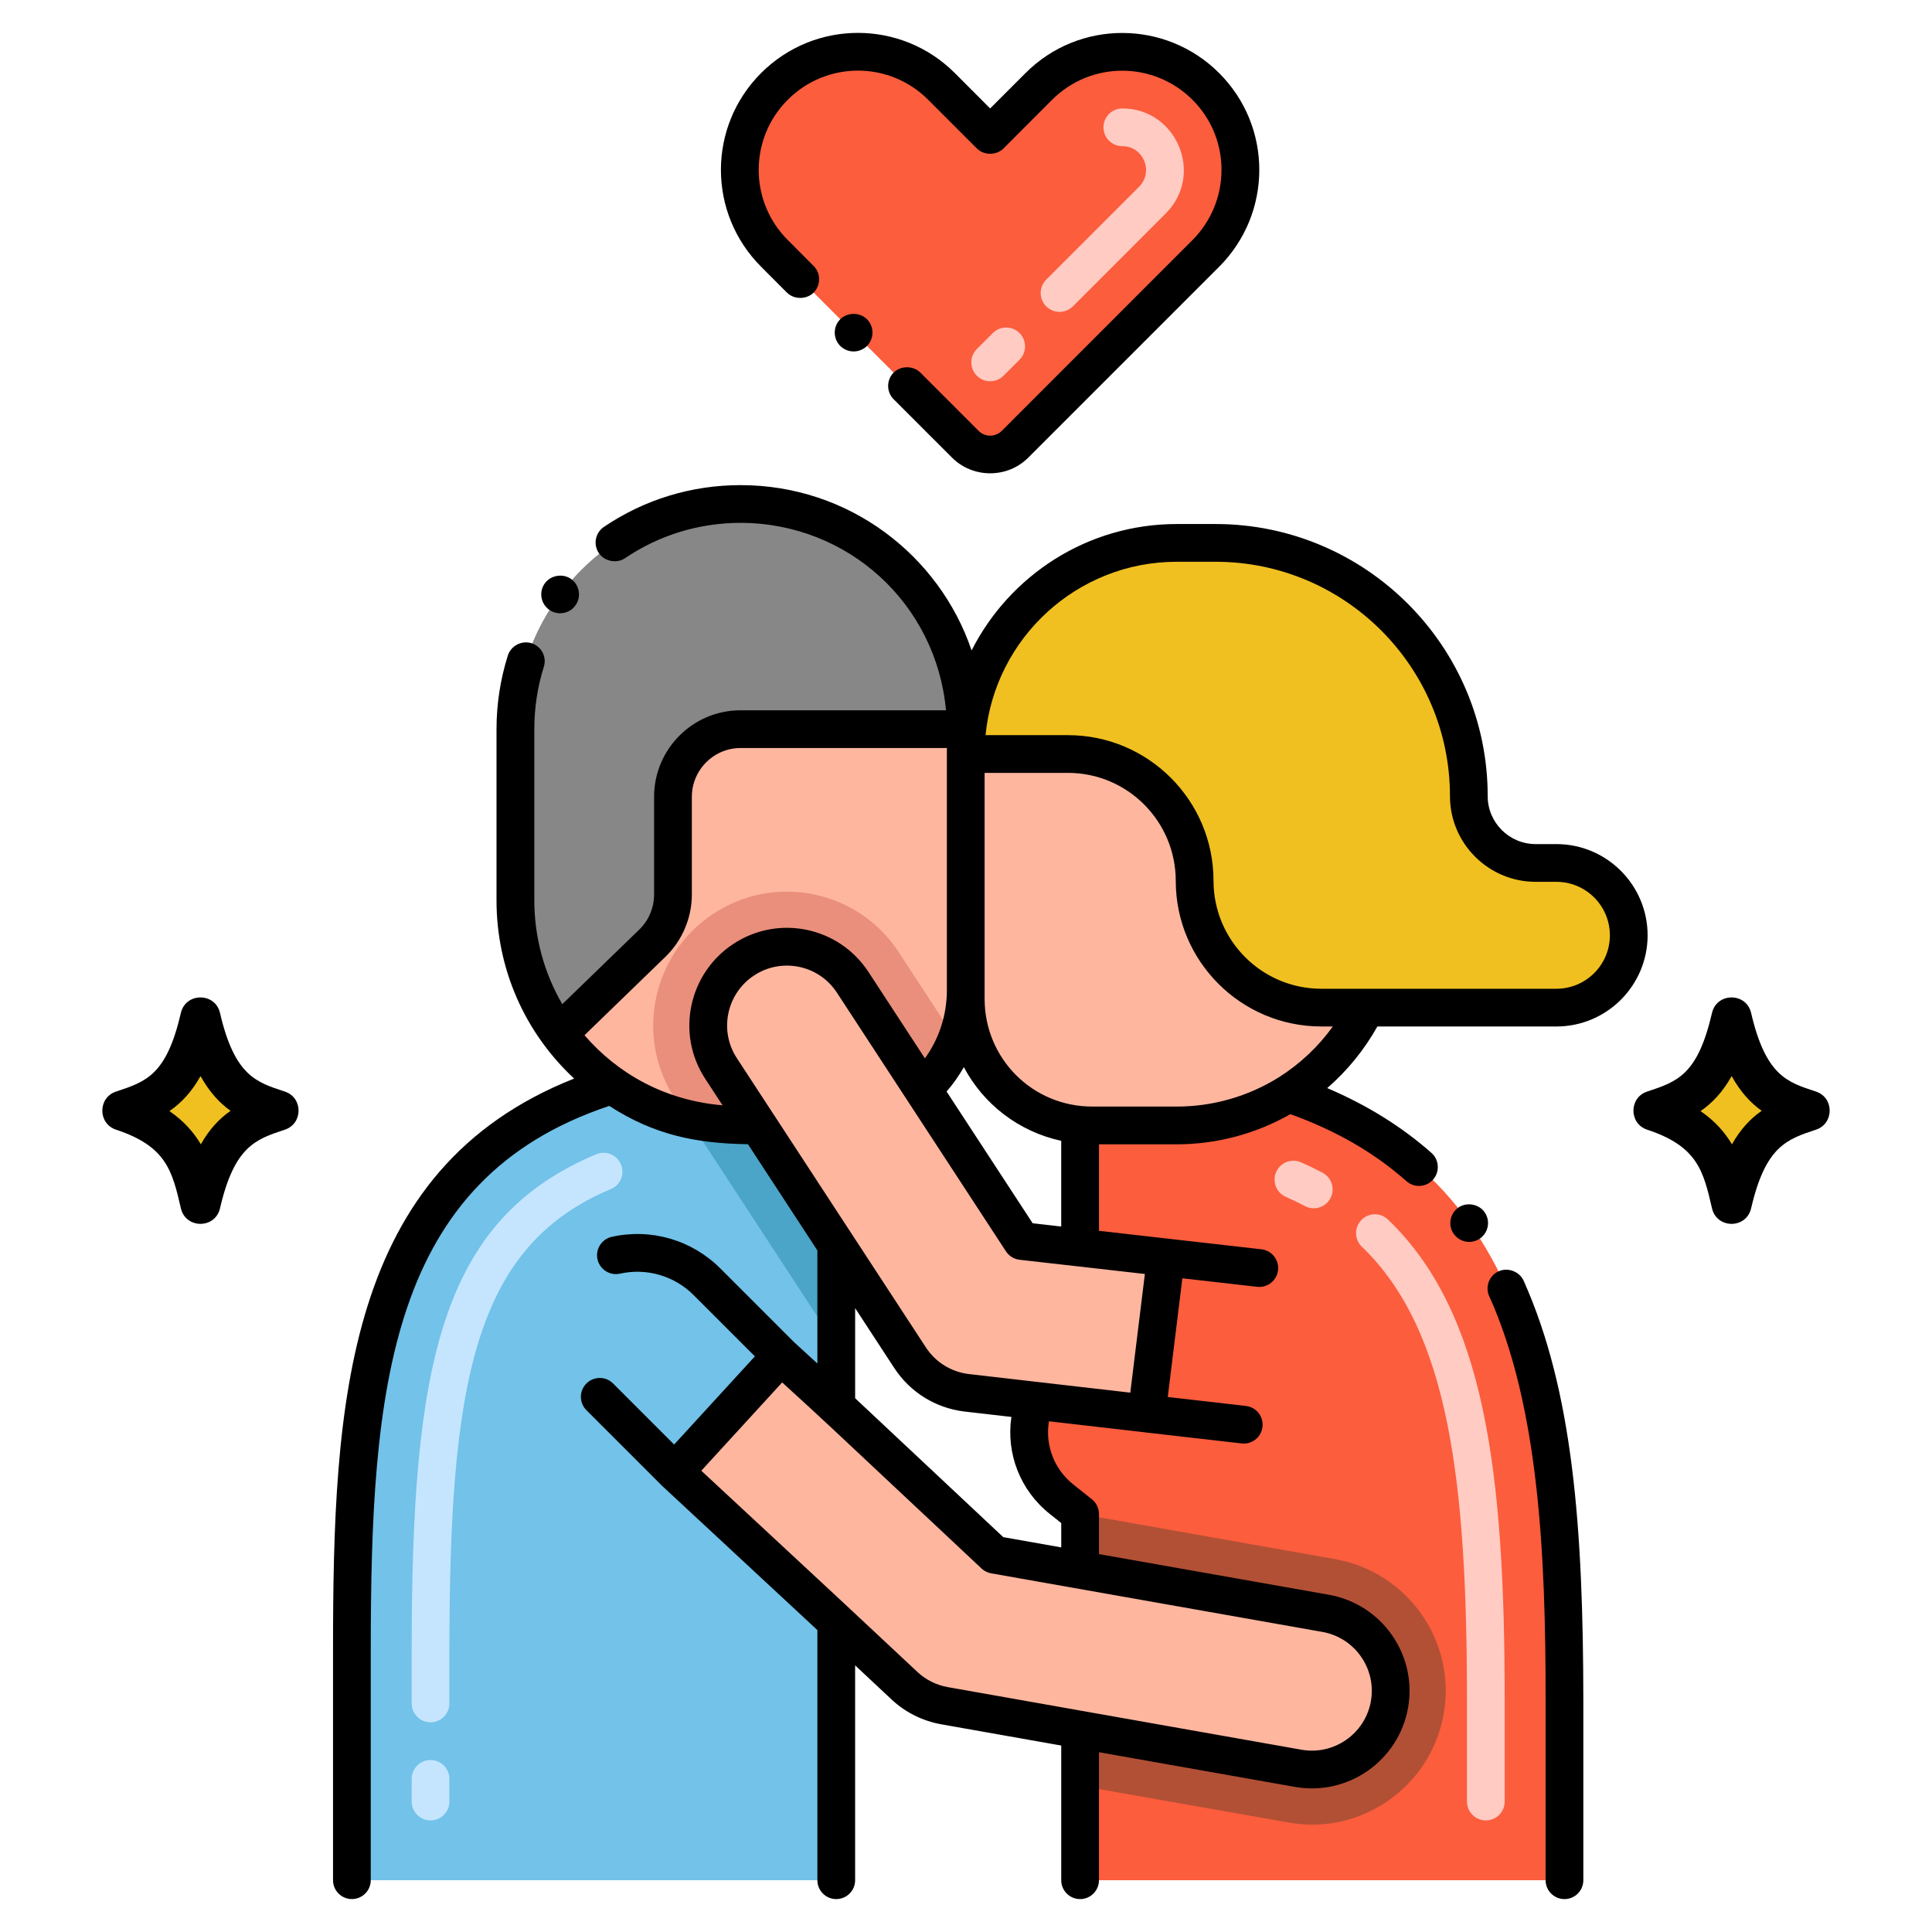 <?xml version="1.0" encoding="UTF-8"?> <svg xmlns="http://www.w3.org/2000/svg" height="512" viewBox="0 0 256 256" width="512"><g id="Layer_1"><path d="m207.34 225.31v23.83h-64.19v-19.92l28.87 5.09c5.67 1 11.08-2.77 12.09-8.44s-2.77-11.08-8.44-12.09l-32.52-5.75v-7.42l-2.46-1.96c-3.88-3.1-5.33-8.38-3.5-13.05l14.79 1.7 2.55-20.69-11.38-1.29v-16.27c.54.04 1.08.08 1.63.08h11.18c5.45 0 10.53-1.57 14.82-4.25 33.06 11.28 36.56 42.89 36.56 80.43z" fill="#fc5d3d"></path><g><path d="m127.965 96.616h-29.84c-4.951 0-8.953 4.013-8.953 8.953v12.966c0 2.418-.98 4.743-2.72 6.431l-12.372 11.986c-3.637-4.94-5.785-11.048-5.785-17.656v-22.68c0-16.489 13.351-29.84 29.829-29.84 16.437.001 29.841 13.31 29.841 29.84z" fill="#878787"></path></g><g><path d="m98.125 96.616c-4.951 0-8.953 4.013-8.953 8.953v12.966c0 2.418-.98 4.743-2.72 6.431l-12.372 11.986c1.939 2.647 4.315 4.961 7.014 6.827 3.512 2.449 6.796 3.804 10.12 4.523 3.002.678 6.024.823 9.255.823l-4.93-7.546c-3.148-4.815-1.793-11.277 3.023-14.425 4.815-3.158 11.267-1.813 14.425 3.012l9.255 14.175c1.939-1.803 3.471-4.013 4.461-6.514.813-2.043 1.261-4.273 1.261-6.608v-34.603z" fill="#feb69f"></path></g><g><path d="m126.704 137.827c-.99 2.501-2.522 4.711-4.461 6.514l-9.255-14.175c-3.158-4.826-9.61-6.17-14.425-3.012-4.815 3.148-6.17 9.61-3.023 14.425l4.93 7.546c-3.231 0-6.254-.146-9.255-.823l-1.782-2.731c-5.347-8.171-3.043-19.178 5.138-24.524 8.098-5.326 19.105-3.137 24.514 5.117z" fill="#ea8f7c"></path></g><g><path d="m181.05 133.51c-2.3 4.67-5.88 8.61-10.27 11.37-4.29 2.68-9.37 4.25-14.82 4.25h-11.18c-.55 0-1.09-.04-1.63-.08-8.51-.82-15.15-7.99-15.15-16.71v-32.43h13.55c9.28 0 16.78 7.5 16.78 16.78v.04c0 9.28 7.51 16.78 16.78 16.78z" fill="#feb69f"></path></g><g><path d="m215.816 123.934c0 5.295-4.284 9.578-9.578 9.578h-31.163c-9.266 0-16.78-7.504-16.78-16.78v-.041c0-9.276-7.504-16.78-16.78-16.78h-13.549c0-15.456 12.528-27.974 27.964-27.974h5.138c18.531 0 33.561 15.019 33.561 33.561 0 4.888 3.961 8.849 8.859 8.849h2.752c5.324-.002 9.576 4.313 9.576 9.587z" fill="#f0c020"></path></g><g><path d="m191.29 227.15c-1.74 9.73-11.07 16.08-20.54 14.34l-27.6-4.86v-7.41l28.87 5.09c5.67 1 11.08-2.77 12.09-8.44s-2.77-11.08-8.44-12.09l-32.52-5.75v-7.42s14.33 2.53 33.8 5.99c9.62 1.72 16.06 10.93 14.34 20.55z" fill="#b25035"></path><g><path d="m184.11 225.87c-1.01 5.67-6.42 9.44-12.09 8.44l-28.87-5.09-.03-.01-17.98-3.2c-1.95-.35-3.76-1.24-5.22-2.58l-9.11-8.53-21.4-19.88 14.08-15.37 7.32 6.7 20.96 19.66 11.35 2.01.03.01 32.52 5.75c5.67 1.01 9.45 6.42 8.44 12.09z" fill="#feb69f"></path></g></g><g><g><path d="m100.47 149.125c-3.231 0-6.254-.146-9.255-.823-3.325-.719-6.608-2.074-10.12-4.523-32.55 10.099-34.467 40.21-34.467 75.022v30.337h64.182v-34.235l-21.403-19.881 14.081-15.373 7.322 6.707v-8.077-13.33z" fill="#72c2e9"></path></g><g><path d="m110.809 164.947v13.33l-19.574-29.954h-.01l-.01-.021c3.002.678 6.024.823 9.255.823z" fill="#4ba5c8"></path></g></g><g><path d="m154.49 166.611-2.543 20.689-14.79-1.699-9.12-1.053c-3.043-.375-5.774-2.074-7.452-4.648l-9.776-14.956-10.339-15.822-4.93-7.546c-3.148-4.815-1.793-11.277 3.023-14.425 4.815-3.158 11.267-1.813 14.425 3.012l9.255 14.175 13.143 20.105 7.734.875z" fill="#feb69f"></path></g><g><g><path d="m159.779 33.576-25.272 25.281c-1.824 1.825-4.783 1.825-6.608.001l-25.282-25.282c-6.11-6.11-6.11-16.017 0-22.127l.003-.003c6.11-6.11 16.017-6.11 22.127 0l6.457 6.457 6.441-6.447c6.109-6.115 16.02-6.117 22.132-.005 6.109 6.109 6.11 16.014.002 22.125z" fill="#fc5d3d"></path></g></g><g><g><g><path d="m240.622 144.637c-3.729-1.228-6.641-2.022-8.591-10.421-.635-2.737-4.548-2.73-5.181 0-1.907 8.213-4.566 9.092-8.591 10.422-2.424.801-2.43 4.248 0 5.051 6.686 2.209 7.444 5.476 8.591 10.421.637 2.743 4.545 2.742 5.182 0 1.905-8.212 4.709-9.139 8.591-10.421 2.423-.802 2.429-4.25-.001-5.052z"></path></g><g><path d="m233.432 147.187c-1.48 1.03-2.8 2.42-3.94 4.44-.94-1.59-2.25-3.09-4.16-4.4 1.55-1.07 2.93-2.51 4.12-4.64 1.2 2.16 2.56 3.59 3.98 4.6z" fill="#f0c020"></path></g></g><g><g><path d="m37.741 144.637c-3.729-1.228-6.641-2.022-8.591-10.421-.635-2.737-4.548-2.73-5.181 0-1.907 8.213-4.566 9.092-8.591 10.422-2.424.801-2.43 4.248 0 5.051 6.686 2.209 7.444 5.476 8.591 10.421.637 2.743 4.545 2.742 5.182 0 1.905-8.212 4.709-9.139 8.591-10.421 2.423-.802 2.429-4.25-.001-5.052z"></path></g><g><path d="m30.552 147.187c-1.48 1.03-2.8 2.42-3.94 4.44-.94-1.59-2.25-3.09-4.16-4.4 1.55-1.07 2.93-2.51 4.12-4.64 1.2 2.16 2.559 3.59 3.98 4.6z" fill="#f0c020"></path></g></g></g><g><path d="m196.879 241.214c-1.381 0-2.5-1.119-2.5-2.5v-13.403c0-28.861-2.33-48.984-13.928-60.111-.997-.955-1.029-2.538-.073-3.534.955-.997 2.539-1.028 3.534-.073 12.88 12.355 15.467 33.541 15.467 63.719v13.403c0 1.38-1.119 2.499-2.5 2.499zm-23.965-81.4c-.815-.431-1.67-.843-2.539-1.227-1.263-.558-1.835-2.033-1.277-3.297s2.032-1.832 3.297-1.277c.975.43 1.935.894 2.854 1.379 1.221.645 1.688 2.156 1.044 3.378-.645 1.219-2.153 1.691-3.379 1.044z" fill="#ffcbc3"></path></g><g><path d="m57.049 241.214c-1.381 0-2.5-1.119-2.5-2.5v-3c0-1.381 1.119-2.5 2.5-2.5s2.5 1.119 2.5 2.5v3c0 1.381-1.119 2.5-2.5 2.5zm0-13c-1.381 0-2.5-1.119-2.5-2.5v-6.914c0-37.689 3.66-57.156 24.462-65.854 1.275-.532 2.739.069 3.271 1.342.533 1.274-.068 2.738-1.342 3.271-18.19 7.605-21.391 25.808-21.391 61.241v6.914c0 1.381-1.119 2.5-2.5 2.5z" fill="#c5e5fe"></path></g><g><path d="m129.435 49.787c-.976-.977-.977-2.56-.001-3.536l2.121-2.122c.977-.977 2.56-.976 3.536-.001.977.977.977 2.56.001 3.536l-2.121 2.122c-.977.977-2.559.977-3.536.001zm9.19-9.194c-.977-.977-.977-2.56-.001-3.536l12.313-12.317c1.973-1.97.572-5.371-2.224-5.371-1.381 0-2.5-1.119-2.5-2.5s1.119-2.5 2.5-2.5c7.197 0 10.9 8.769 5.76 13.906l-12.312 12.317c-.976.976-2.558.976-3.536.001z" fill="#ffcbc3"></path></g><g><path d="m72.72 80.76c1.093.82 2.665.616 3.49-.49.01-.01.01-.01.01-.01.83-1.11.6-2.68-.5-3.51-1.08-.8-2.7-.561-3.5.51 0 0-.01 0-.01.01-.82 1.1-.59 2.669.51 3.49z"></path></g><g><path d="m44.127 218.8v30.337c0 1.381 1.119 2.5 2.5 2.5s2.5-1.119 2.5-2.5v-30.337c0-34.961 2.368-62.523 31.605-72.26 5.914 3.821 11.429 4.973 18.378 5.075l9.198 14.077v14.982l-3.098-2.838-9.755-9.755c-3.78-3.779-9.154-5.351-14.381-4.198-1.348.297-2.201 1.631-1.903 2.979s1.632 2.201 2.979 1.903c3.55-.781 7.202.283 9.77 2.851l8.107 8.107-10.701 11.683-8.087-8.087c-.977-.977-2.559-.977-3.536 0-.976.977-.976 2.56 0 3.535l9.935 9.934c.01.01.022.017.033.027.012.012.021.026.033.038l20.604 19.14v33.145c0 1.381 1.119 2.5 2.5 2.5s2.5-1.119 2.5-2.5v-28.47l4.916 4.6c1.795 1.654 4.032 2.763 6.478 3.207l15.917 2.817v17.846c0 1.381 1.119 2.5 2.5 2.5s2.5-1.119 2.5-2.5v-16.961l25.967 4.596c7.009 1.239 13.737-3.453 14.986-10.466 1.251-7.013-3.443-13.736-10.468-14.99l-30.485-5.392v-5.314c0-.761-.347-1.48-.942-1.955l-2.461-1.961c-2.567-2.043-3.747-5.241-3.226-8.369l12.646 1.456c.009.001.018.005.027.006l12.857 1.473c.097.012.192.017.287.017 1.254 0 2.335-.94 2.48-2.216.157-1.371-.827-2.61-2.199-2.768l-10.353-1.186 1.933-15.728 9.911 1.126c1.373.154 2.61-.829 2.767-2.202.155-1.372-.83-2.61-2.202-2.767-10.282-1.169-11.24-1.281-21.525-2.448v-11.463h10.31c5.293 0 10.464-1.387 15.057-3.995 6.055 2.184 11.101 5.098 15.374 8.879 1.042.929 2.632.804 3.53-.21.935-1.061.786-2.653-.21-3.53-3.918-3.475-8.558-6.348-13.815-8.594 2.669-2.317 4.916-5.075 6.644-8.163h23.729c6.66 0 12.078-5.419 12.078-12.079 0-6.665-5.418-12.088-12.078-12.088h-2.752c-3.507 0-6.359-2.849-6.359-6.35 0-19.884-16.177-36.061-36.061-36.061h-5.138c-11.864 0-22.158 6.824-27.186 16.75-4.265-12.572-16.21-21.905-30.613-21.905-6.5 0-12.76 1.909-18.11 5.539-1.108.745-1.462 2.27-.67 3.471.75 1.1 2.37 1.42 3.47.67 4.53-3.061 9.82-4.68 15.31-4.68 14.229.02 25.918 10.697 27.219 24.836h-27.223c-6.331 0-11.455 5.157-11.455 11.453v12.961c0 1.739-.71 3.43-1.96 4.64-3.516 3.408-1.417 1.375-10.202 9.886-2.429-4.159-3.708-8.908-3.708-13.756v-22.68c0-2.83.42-5.601 1.26-8.261.42-1.31-.32-2.72-1.63-3.13-1.3-.41-2.73.34-3.14 1.63-.99 3.15-1.5 6.431-1.5 9.761v22.68c0 9.105 3.76 17.536 10.285 23.615-30.379 12.032-31.948 42.953-31.948 75.885zm33.321-81.628c5.253-5.092 2.859-2.772 10.745-10.411 2.211-2.146 3.479-5.144 3.479-8.226v-12.966c0-2.829 1.873-5.324 4.538-6.163.605-.189 1.249-.29 1.915-.29h27.34v.794 31.31c0 3.377-1.096 6.511-2.91 9.016l-7.476-11.442c-3.918-5.988-11.915-7.65-17.884-3.735-5.882 3.843-7.707 11.831-3.748 17.888l2.295 3.513c-7.707-.658-13.928-4.229-18.294-9.288zm104.202 88.257c-.766 4.299-4.895 7.181-9.195 6.419l-46.868-8.295c-1.502-.273-2.877-.952-3.96-1.95-11.483-10.747-5.205-4.899-28.7-26.724l10.715-11.699c7.054 6.461 1.796 1.565 26.417 24.655.354.332.796.554 1.273.639l43.897 7.765c4.307.768 7.188 4.891 6.421 9.19zm-42.548-24.825 1.518 1.21v3.224l-7.683-1.359-19.627-18.408v-11.937l5.182 7.929c2.084 3.196 5.452 5.298 9.26 5.767l6.265.721c-.719 4.817 1.136 9.71 5.085 12.853zm10.667-16.071-21.425-2.467c-2.322-.286-4.387-1.573-5.665-3.535l-25.045-38.323c-2.386-3.65-1.365-8.567 2.301-10.963 3.535-2.338 8.498-1.476 10.96 2.289 2.265 3.469 20.031 30.652 22.399 34.277.407.623 1.071 1.032 1.812 1.116l16.597 1.883zm-12.934-22.441-11.407-17.458c.876-1.001 1.629-2.086 2.288-3.23 2.593 4.893 7.238 8.529 12.902 9.763v11.354zm32.591-19.329c-4.052 2.526-8.719 3.862-13.497 3.862h-11.184c-7.984 0-14.28-6.4-14.28-14.28v-1.125-28.81h11.049c7.874 0 14.28 6.406 14.28 14.321 0 10.632 8.649 19.281 19.28 19.281h1.533c-1.924 2.678-4.36 4.974-7.181 6.751zm-13.497-68.327h5.138c17.127 0 31.061 13.934 31.061 31.061 0 6.258 5.096 11.35 11.359 11.35h2.752c3.903 0 7.078 3.18 7.078 7.088 0 3.903-3.175 7.079-7.078 7.079-11.249 0-18.062 0-31.164 0-7.874 0-14.28-6.406-14.28-14.322 0-10.631-8.649-19.28-19.28-19.28h-10.927c1.259-12.88 12.143-22.976 25.341-22.976z"></path></g><g><path d="m111.34 42.3c-.975.974-.975 2.566 0 3.54 1.025 1.003 2.596.943 3.54 0 .97-.98.97-2.56 0-3.54-.94-.941-2.59-.941-3.54 0z"></path></g><g><path d="m132.74 57.09c-.884.861-2.23.84-3.07 0l-7.72-7.72c-.94-.94-2.59-.94-3.54 0-.97.979-.97 2.569.01 3.54l7.71 7.71c2.759 2.779 7.353 2.807 10.14 0l25.28-25.28c7.056-7.076 7.117-18.534-.01-25.66-7.052-7.052-18.554-7.117-25.66.01l-4.68 4.681-4.68-4.69c-7.084-7.083-18.558-7.112-25.67 0-7.101 7.101-7.097 18.563 0 25.66l3.42 3.43c.95.94 2.59.94 3.54 0 .97-.979.97-2.56 0-3.54h-.01l-3.41-3.42c-5.116-5.095-5.17-13.429-.01-18.59.01 0 .01 0 .01-.01 5.132-5.133 13.448-5.143 18.59 0l6.459 6.46c.94.939 2.58.939 3.53 0l6.44-6.45c5.185-5.164 13.467-5.11 18.6 0 5.176 5.176 5.086 13.484 0 18.59z"></path></g><g><path d="m193.229 160.02c-1.155.821-1.375 2.402-.59 3.49.788 1.107 2.349 1.402 3.49.58 1.12-.8 1.38-2.36.58-3.48-.77-1.09-2.399-1.36-3.48-.59z"></path></g><g><path d="m207.3 251.64c1.38 0 2.5-1.12 2.5-2.5v-23.83c-.02-22.81-1.37-41-7.91-55.609-.55-1.221-2.08-1.801-3.31-1.25-1.25.56-1.811 2.04-1.261 3.29.011.01.011.01.011.01 6.59 14.609 7.489 34.38 7.47 53.56v23.83c0 1.379 1.12 2.499 2.5 2.499z"></path></g></g></svg> 